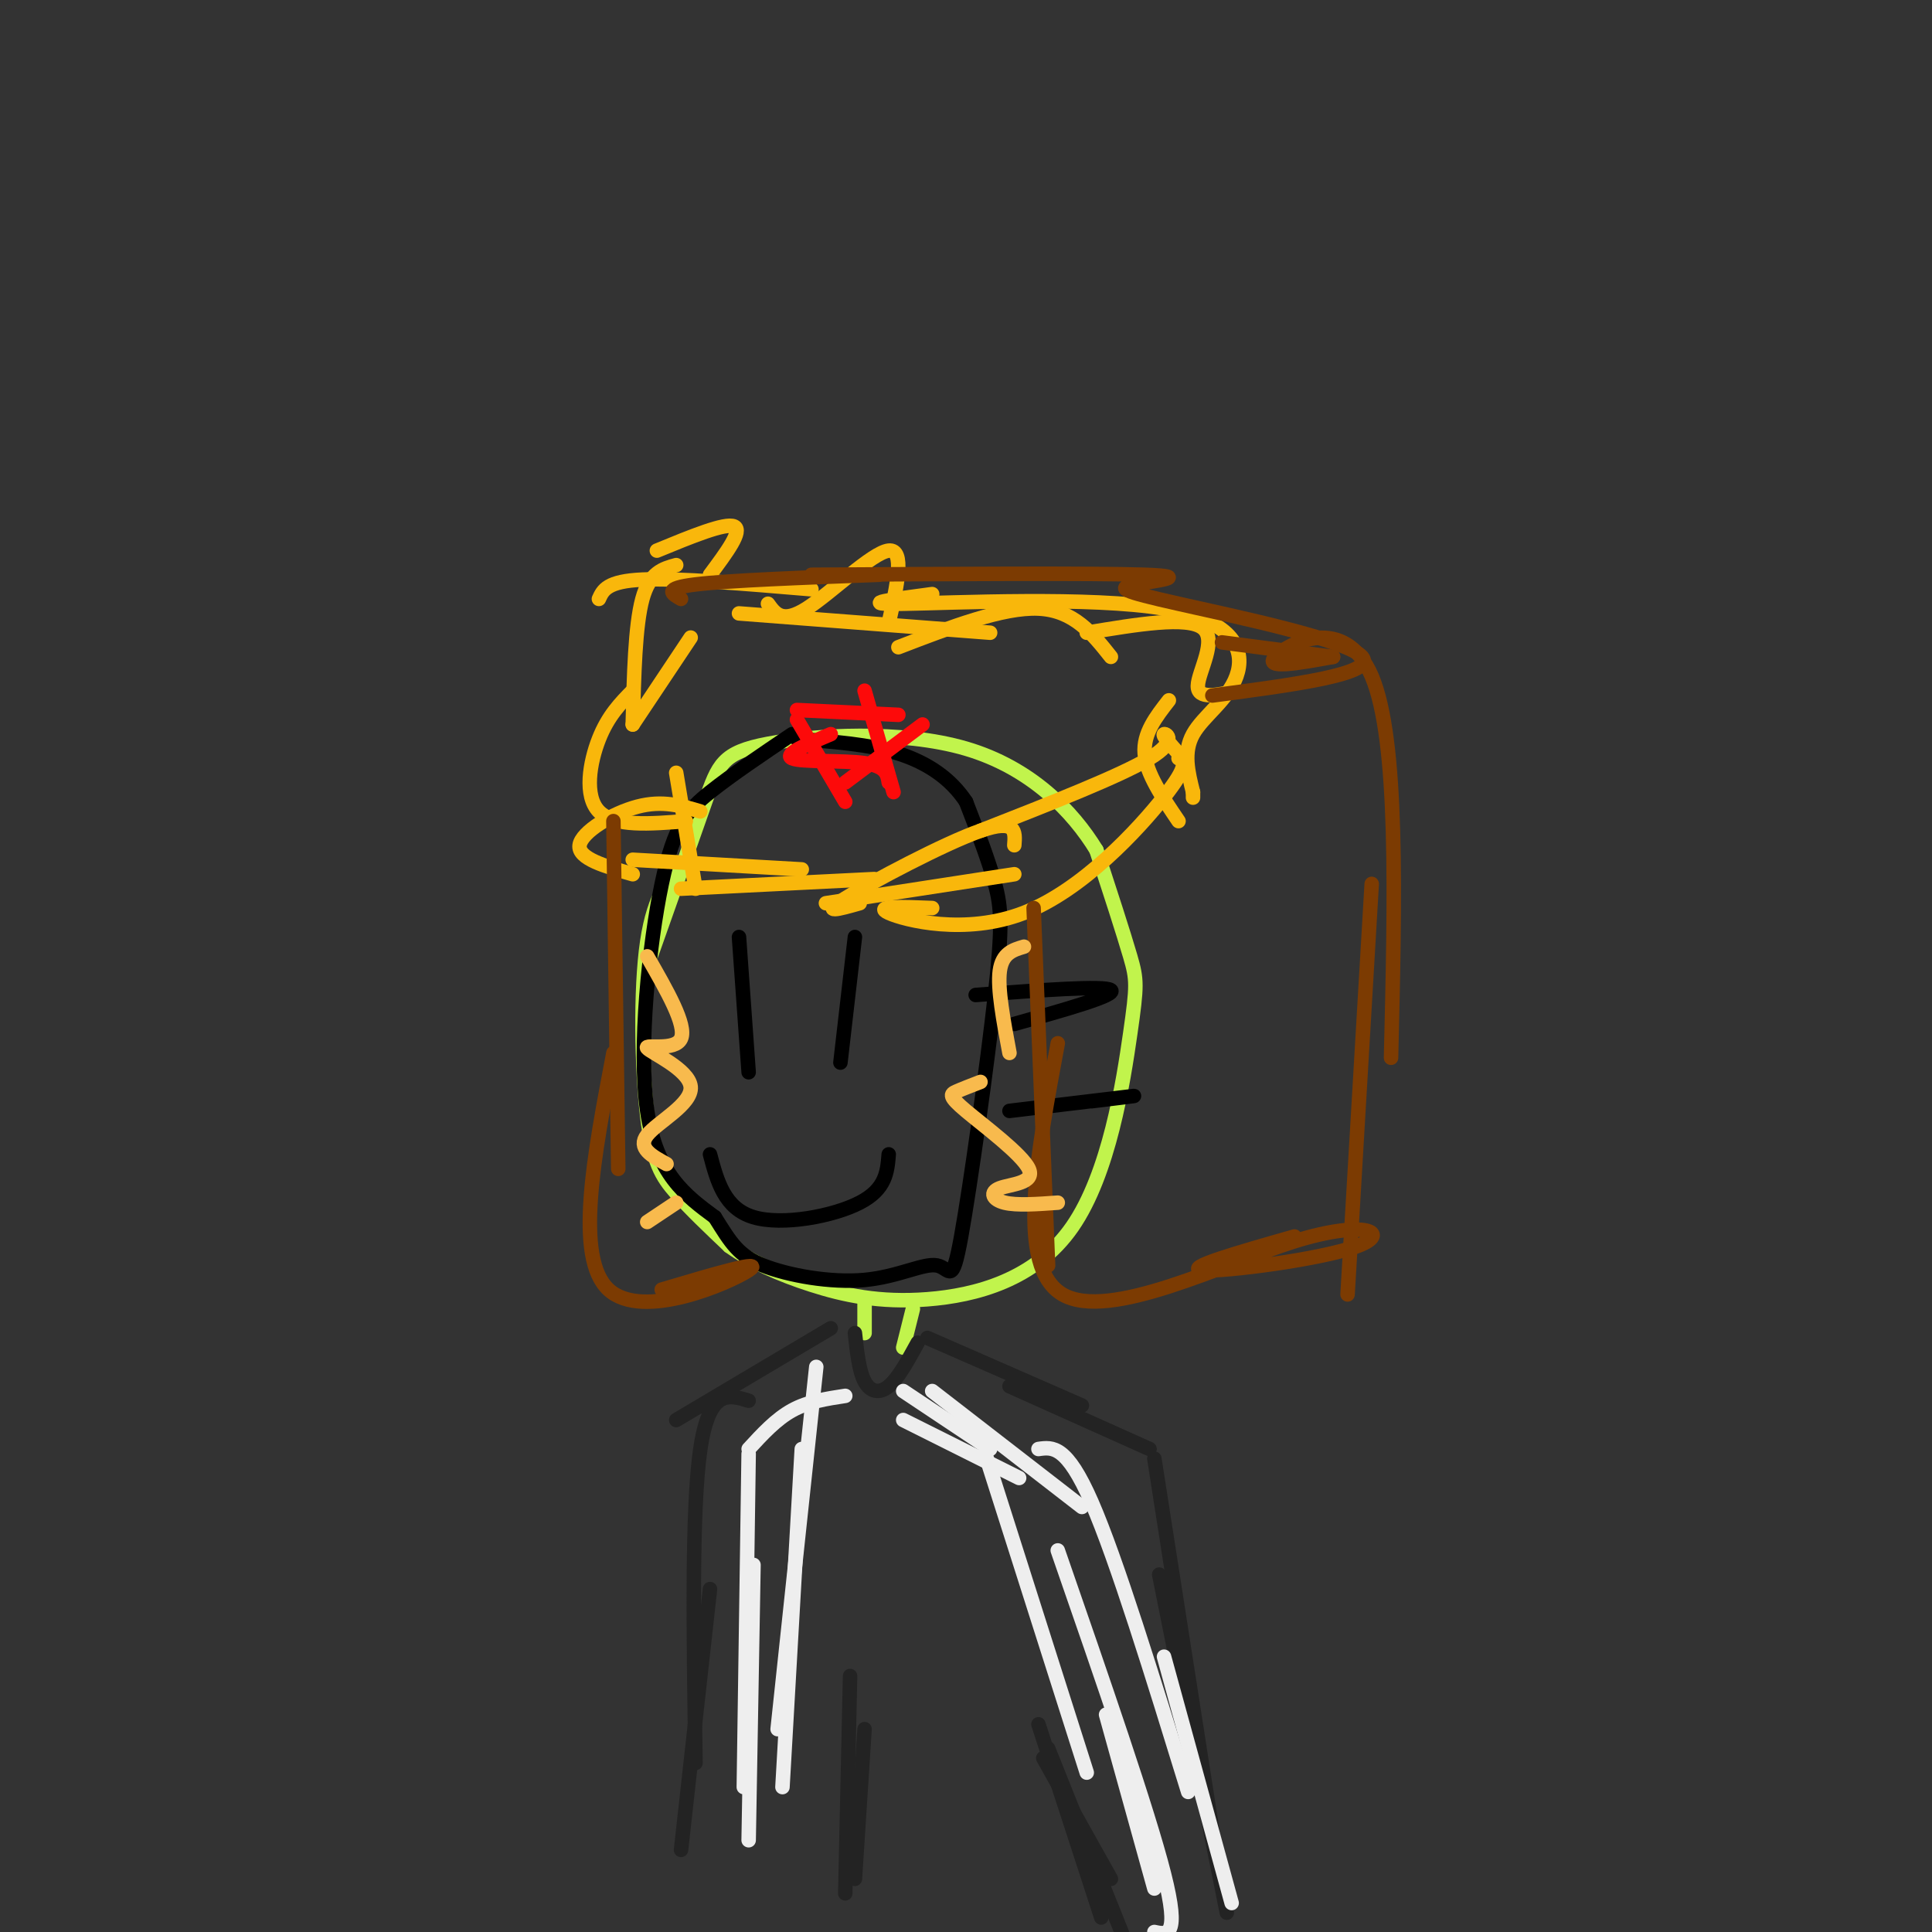 <svg viewBox='0 0 400 400' version='1.1' xmlns='http://www.w3.org/2000/svg' xmlns:xlink='http://www.w3.org/1999/xlink'><rect x="0" y="0" width="400" height="400" fill="#333333" stroke="none"/><g fill='none' stroke='rgb(193,244,76)' stroke-width='3' stroke-linecap='round' stroke-linejoin='round'><path d='M142,178c-3.268,3.524 -6.536,7.048 -8,17c-1.464,9.952 -1.125,26.333 0,36c1.125,9.667 3.036,12.619 6,16c2.964,3.381 6.982,7.190 11,11'/><path d='M151,258c4.533,3.248 10.365,5.870 17,8c6.635,2.130 14.074,3.770 24,3c9.926,-0.770 22.341,-3.949 30,-15c7.659,-11.051 10.562,-29.975 12,-40c1.438,-10.025 1.411,-11.150 0,-16c-1.411,-4.850 -4.205,-13.425 -7,-22'/><path d='M227,176c-4.882,-8.016 -13.587,-17.056 -27,-21c-13.413,-3.944 -31.534,-2.793 -41,-1c-9.466,1.793 -10.276,4.226 -13,12c-2.724,7.774 -7.362,20.887 -12,34'/></g>
<g fill='none' stroke='rgb(0,0,0)' stroke-width='3' stroke-linecap='round' stroke-linejoin='round'><path d='M164,152c-6.226,4.190 -12.452,8.381 -17,12c-4.548,3.619 -7.417,6.667 -10,19c-2.583,12.333 -4.881,33.952 -3,47c1.881,13.048 7.940,17.524 14,22'/><path d='M148,252c3.386,5.411 4.852,7.940 10,10c5.148,2.060 13.979,3.652 21,3c7.021,-0.652 12.232,-3.548 15,-3c2.768,0.548 3.092,4.539 5,-6c1.908,-10.539 5.398,-35.607 7,-50c1.602,-14.393 1.315,-18.112 0,-23c-1.315,-4.888 -3.657,-10.944 -6,-17'/><path d='M200,166c-3.111,-4.733 -7.889,-8.067 -14,-10c-6.111,-1.933 -13.556,-2.467 -21,-3'/><path d='M202,206c13.333,-1.000 26.667,-2.000 28,-1c1.333,1.000 -9.333,4.000 -20,7'/><path d='M209,230c11.083,-1.333 22.167,-2.667 25,-3c2.833,-0.333 -2.583,0.333 -8,1'/><path d='M153,194c0.000,0.000 2.000,28.000 2,28'/><path d='M177,194c0.000,0.000 -3.000,26.000 -3,26'/><path d='M147,239c1.489,5.600 2.978,11.200 9,13c6.022,1.800 16.578,-0.200 22,-3c5.422,-2.800 5.711,-6.400 6,-10'/></g>
<g fill='none' stroke='rgb(249,183,11)' stroke-width='3' stroke-linecap='round' stroke-linejoin='round'><path d='M136,114c7.083,-2.917 14.167,-5.833 16,-5c1.833,0.833 -1.583,5.417 -5,10'/><path d='M159,125c1.489,2.089 2.978,4.178 8,1c5.022,-3.178 13.578,-11.622 17,-12c3.422,-0.378 1.711,7.311 0,15'/><path d='M186,134c10.833,-4.167 21.667,-8.333 29,-8c7.333,0.333 11.167,5.167 15,10'/><path d='M225,131c10.422,-1.733 20.844,-3.467 24,-1c3.156,2.467 -0.956,9.133 -1,12c-0.044,2.867 3.978,1.933 8,1'/><path d='M140,117c-2.750,0.750 -5.500,1.500 -7,7c-1.500,5.500 -1.750,15.750 -2,26'/><path d='M131,143c-2.556,2.600 -5.111,5.200 -7,10c-1.889,4.800 -3.111,11.800 0,15c3.111,3.200 10.556,2.600 18,2'/><path d='M145,168c-3.911,-1.178 -7.822,-2.356 -13,-1c-5.178,1.356 -11.622,5.244 -12,8c-0.378,2.756 5.311,4.378 11,6'/><path d='M242,145c-2.667,3.417 -5.333,6.833 -5,11c0.333,4.167 3.667,9.083 7,14'/><path d='M244,156c-1.711,-1.911 -3.422,-3.822 -3,-4c0.422,-0.178 2.978,1.378 -3,5c-5.978,3.622 -20.489,9.311 -35,15'/><path d='M210,175c0.222,-2.800 0.444,-5.600 -7,-3c-7.444,2.600 -22.556,10.600 -28,14c-5.444,3.400 -1.222,2.200 3,1'/><path d='M181,182c0.000,0.000 -40.000,2.000 -40,2'/><path d='M166,180c0.000,0.000 -35.000,-2.000 -35,-2'/><path d='M124,124c0.833,-1.833 1.667,-3.667 9,-4c7.333,-0.333 21.167,0.833 35,2'/><path d='M153,127c0.000,0.000 52.000,4.000 52,4'/><path d='M193,123c-8.124,1.080 -16.249,2.159 -6,2c10.249,-0.159 38.871,-1.558 54,1c15.129,2.558 16.766,9.073 15,14c-1.766,4.927 -6.933,8.265 -9,12c-2.067,3.735 -1.033,7.868 0,12'/><path d='M247,164c0.000,2.000 0.000,1.000 0,0'/><path d='M244,157c1.125,0.673 2.250,1.345 -3,8c-5.250,6.655 -16.875,19.292 -29,24c-12.125,4.708 -24.750,1.488 -28,0c-3.250,-1.488 2.875,-1.244 9,-1'/><path d='M210,181c0.000,0.000 -39.000,6.000 -39,6'/><path d='M144,184c0.000,0.000 -4.000,-24.000 -4,-24'/><path d='M131,150c0.000,0.000 12.000,-18.000 12,-18'/></g>
<g fill='none' stroke='rgb(253,10,10)' stroke-width='3' stroke-linecap='round' stroke-linejoin='round'><path d='M179,143c0.000,0.000 6.000,21.000 6,21'/><path d='M184,162c-0.267,-1.689 -0.533,-3.378 -5,-4c-4.467,-0.622 -13.133,-0.178 -15,-1c-1.867,-0.822 3.067,-2.911 8,-5'/><path d='M165,147c0.000,0.000 21.000,1.000 21,1'/><path d='M191,150c0.000,0.000 -16.000,12.000 -16,12'/><path d='M175,166c0.000,0.000 -10.000,-17.000 -10,-17'/></g>
<g fill='none' stroke='rgb(124,59,2)' stroke-width='3' stroke-linecap='round' stroke-linejoin='round'><path d='M253,133c0.000,0.000 23.000,3.000 23,3'/><path d='M276,136c-7.200,1.311 -14.400,2.622 -12,0c2.400,-2.622 14.400,-9.178 20,4c5.600,13.178 4.800,46.089 4,79'/><path d='M284,183c0.000,0.000 -5.000,85.000 -5,85'/><path d='M214,188c0.000,0.000 3.000,74.000 3,74'/><path d='M219,216c-4.333,23.203 -8.667,46.405 1,52c9.667,5.595 33.333,-6.418 48,-11c14.667,-4.582 20.333,-1.734 13,1c-7.333,2.734 -27.667,5.352 -32,5c-4.333,-0.352 7.333,-3.676 19,-7'/><path d='M127,170c0.000,0.000 1.000,72.000 1,72'/><path d='M127,218c-4.044,21.222 -8.089,42.444 -1,49c7.089,6.556 25.311,-1.556 29,-4c3.689,-2.444 -7.156,0.778 -18,4'/><path d='M141,124c-1.917,-1.083 -3.833,-2.167 3,-3c6.833,-0.833 22.417,-1.417 38,-2'/><path d='M168,119c29.309,-0.180 58.619,-0.360 69,0c10.381,0.360 1.834,1.262 -2,2c-3.834,0.738 -2.955,1.314 9,4c11.955,2.686 34.987,7.482 38,11c3.013,3.518 -13.994,5.759 -31,8'/></g>
<g fill='none' stroke='rgb(248,186,77)' stroke-width='3' stroke-linecap='round' stroke-linejoin='round'><path d='M212,196c-2.250,0.667 -4.500,1.333 -5,5c-0.500,3.667 0.750,10.333 2,17'/><path d='M203,224c-1.899,0.730 -3.798,1.461 -5,2c-1.202,0.539 -1.706,0.888 2,4c3.706,3.112 11.622,8.989 13,12c1.378,3.011 -3.783,3.157 -6,4c-2.217,0.843 -1.491,2.384 1,3c2.491,0.616 6.745,0.308 11,0'/><path d='M134,198c4.102,7.131 8.204,14.262 7,17c-1.204,2.738 -7.715,1.085 -7,2c0.715,0.915 8.654,4.400 9,8c0.346,3.600 -6.901,7.314 -9,10c-2.099,2.686 0.951,4.343 4,6'/><path d='M140,249c0.000,0.000 -6.000,4.000 -6,4'/></g>
<g fill='none' stroke='rgb(193,244,76)' stroke-width='3' stroke-linecap='round' stroke-linejoin='round'><path d='M179,270c0.000,2.750 0.000,5.500 0,6c0.000,0.500 0.000,-1.250 0,-3'/><path d='M189,271c0.000,0.000 -2.000,8.000 -2,8'/></g>
<g fill='none' stroke='rgb(35,35,35)' stroke-width='3' stroke-linecap='round' stroke-linejoin='round'><path d='M177,276c0.422,3.911 0.844,7.822 2,10c1.156,2.178 3.044,2.622 5,1c1.956,-1.622 3.978,-5.311 6,-9'/><path d='M192,277c0.000,0.000 32.000,14.000 32,14'/><path d='M209,287c0.000,0.000 29.000,13.000 29,13'/><path d='M239,302c0.000,0.000 12.000,77.000 12,77'/><path d='M240,326c0.000,0.000 14.000,70.000 14,70'/><path d='M172,275c0.000,0.000 -32.000,19.000 -32,19'/><path d='M155,290c-4.083,-1.250 -8.167,-2.500 -10,10c-1.833,12.500 -1.417,38.750 -1,65'/><path d='M147,329c0.000,0.000 -6.000,54.000 -6,54'/><path d='M176,347c0.000,0.000 -1.000,45.000 -1,45'/><path d='M179,358c0.000,0.000 -2.000,31.000 -2,31'/><path d='M215,357c0.000,0.000 13.000,40.000 13,40'/><path d='M217,362c0.000,0.000 16.000,40.000 16,40'/><path d='M216,364c0.000,0.000 14.000,25.000 14,25'/></g>
<g fill='none' stroke='rgb(238,238,238)' stroke-width='3' stroke-linecap='round' stroke-linejoin='round'><path d='M187,294c0.000,0.000 24.000,12.000 24,12'/><path d='M187,288c0.000,0.000 18.000,12.000 18,12'/><path d='M204,301c0.000,0.000 21.000,66.000 21,66'/><path d='M219,321c9.333,26.917 18.667,53.833 22,67c3.333,13.167 0.667,12.583 -2,12'/><path d='M229,355c0.000,0.000 10.000,36.000 10,36'/><path d='M193,288c0.000,0.000 31.000,24.000 31,24'/><path d='M215,300c2.917,-0.417 5.833,-0.833 11,11c5.167,11.833 12.583,35.917 20,60'/><path d='M241,343c0.000,0.000 14.000,51.000 14,51'/><path d='M175,289c-3.833,0.583 -7.667,1.167 -11,3c-3.333,1.833 -6.167,4.917 -9,8'/><path d='M155,301c0.000,0.000 -1.000,69.000 -1,69'/><path d='M156,324c0.000,0.000 -1.000,57.000 -1,57'/><path d='M169,283c0.000,0.000 -8.000,75.000 -8,75'/><path d='M166,300c0.000,0.000 -4.000,70.000 -4,70'/></g>
</svg>